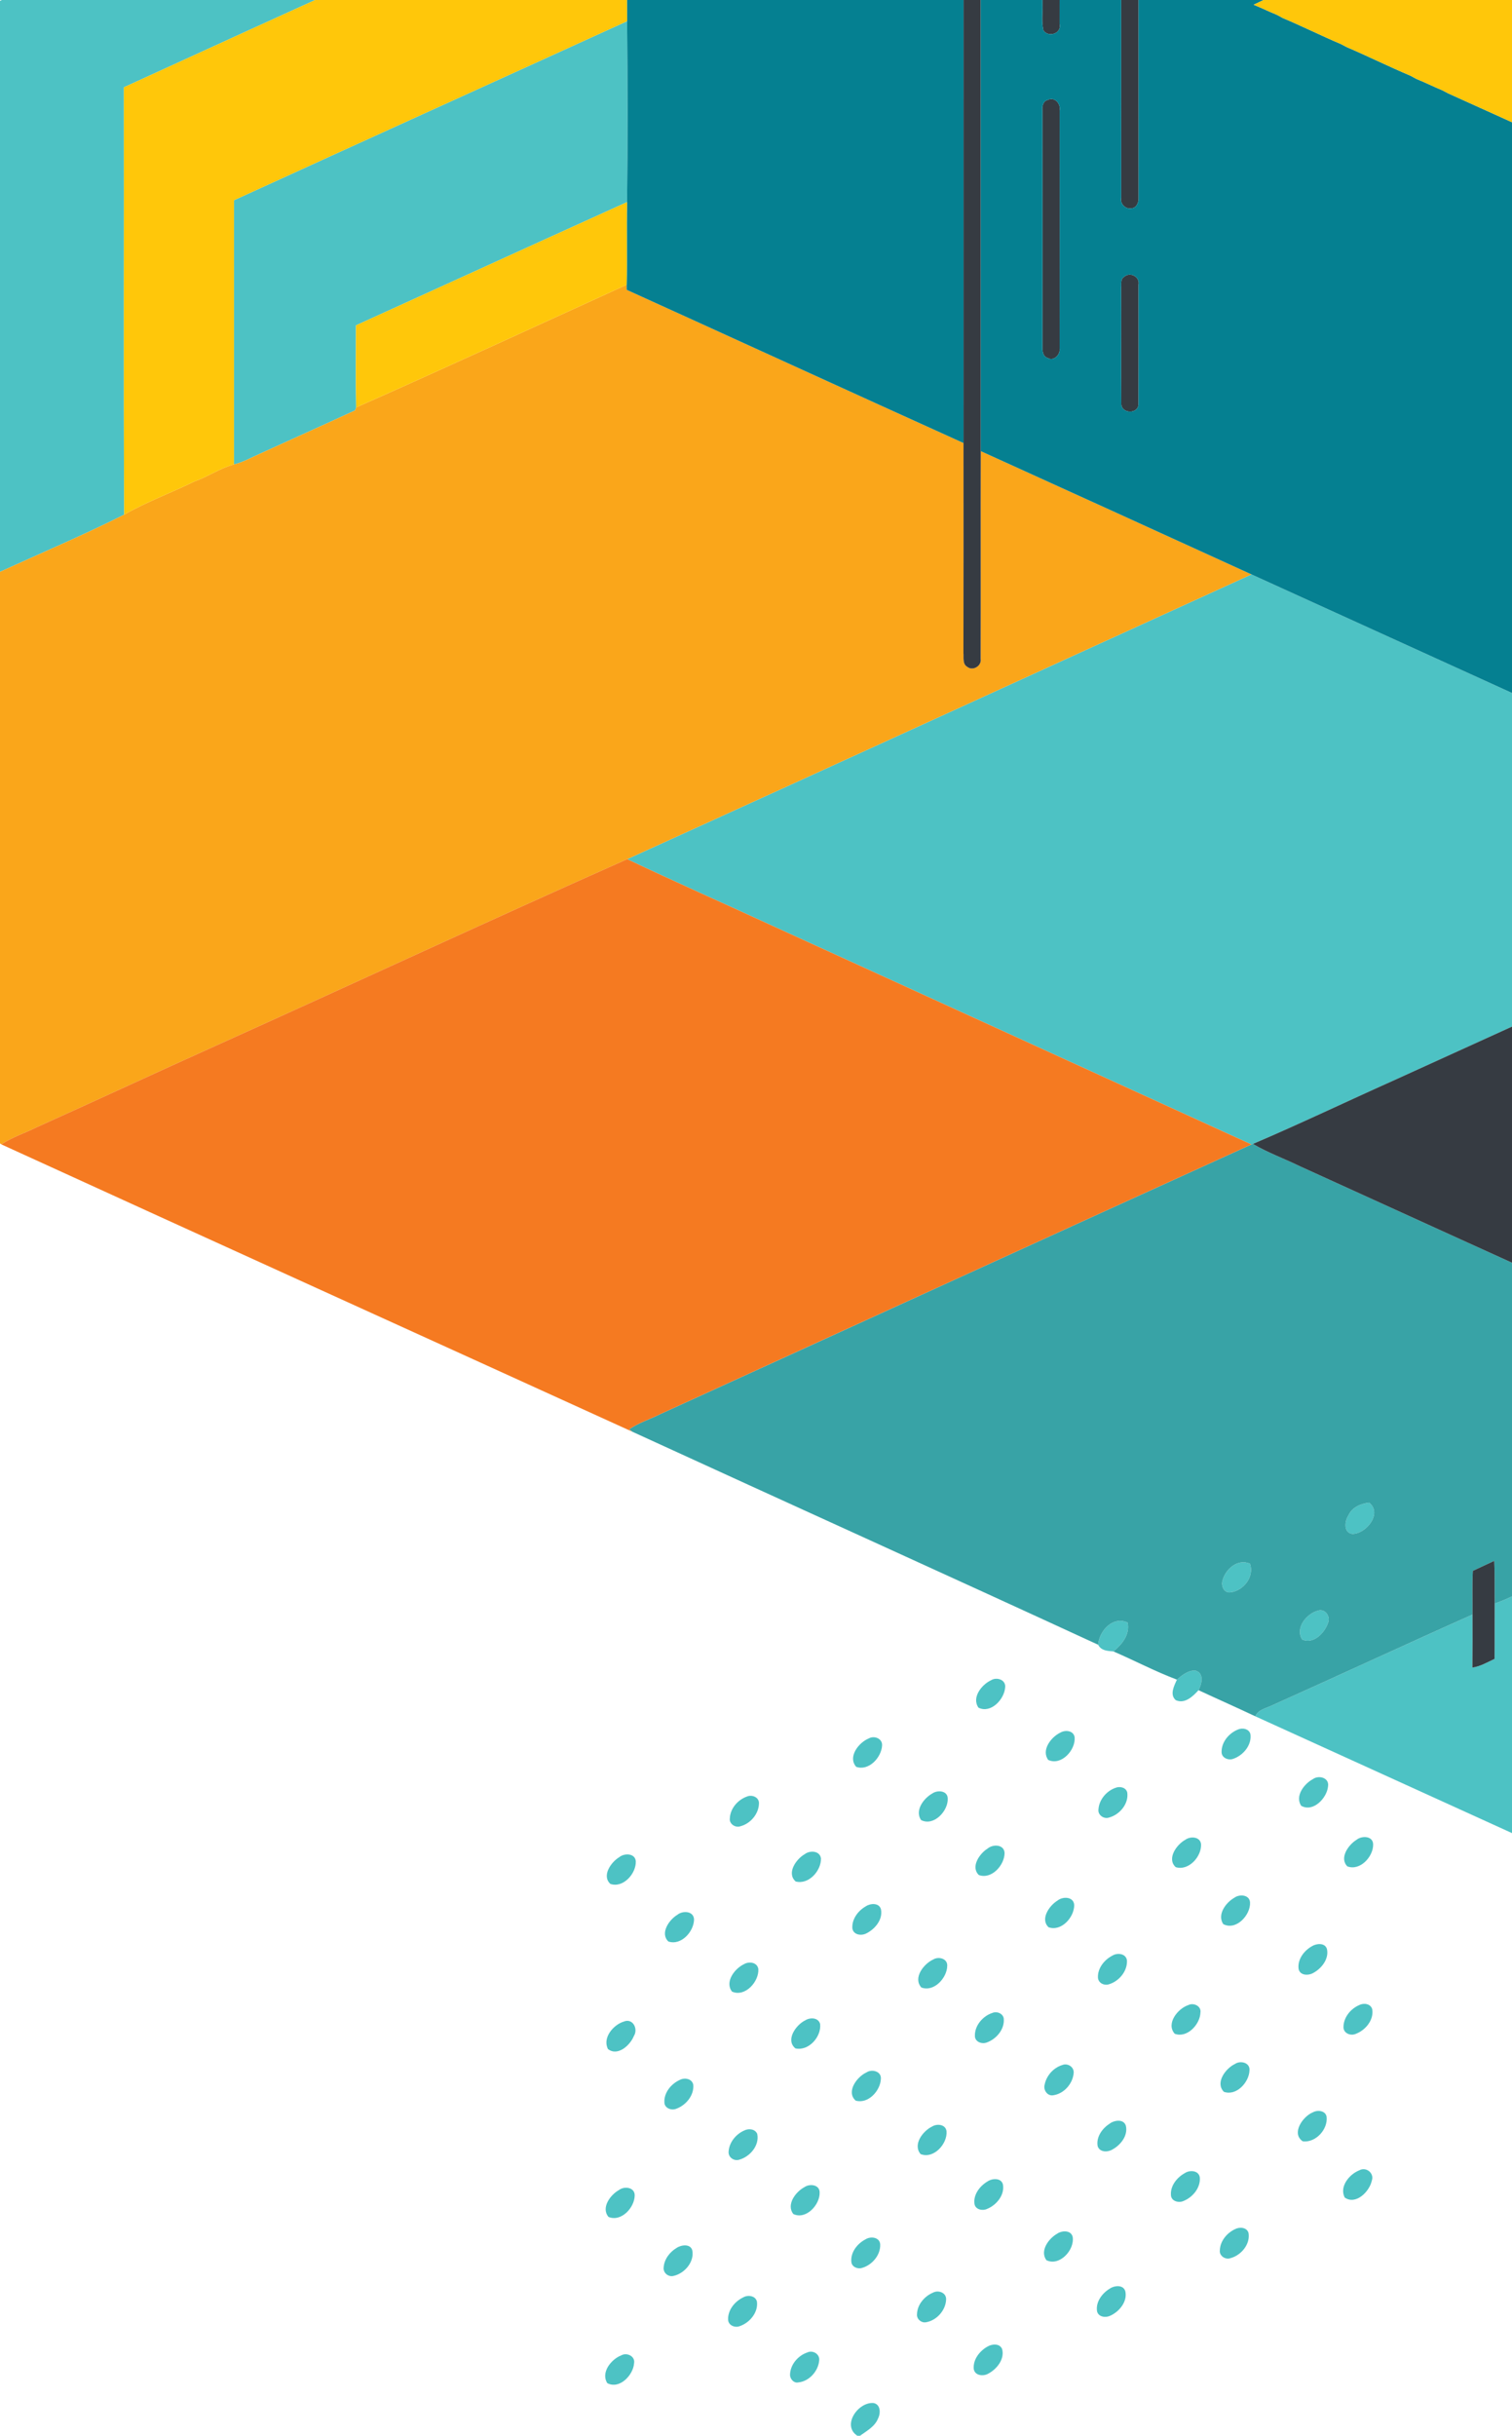 <svg width="264" height="425" viewBox="0 0 264 425" fill="none" xmlns="http://www.w3.org/2000/svg">
<g clip-path="url(#clip0_2709_6352)">
<path d="M108.689 -49.315C108.891 -49.341 109.292 -49.391 109.494 -49.422C109.596 -41.197 109.601 -32.972 109.494 -24.747C80.205 -11.423 50.881 1.835 21.627 15.234C21.673 40.086 21.561 64.942 21.683 89.794C14.584 93.365 7.231 96.466 0 99.779V0.15C36.206 -16.386 72.473 -32.795 108.689 -49.315Z" fill="#4DC2C4"/>
<path d="M40.858 34.936C63.716 24.481 86.621 14.126 109.494 3.696C109.596 14.217 109.616 24.744 109.489 35.265C93.695 42.403 77.935 49.606 62.156 56.768C62.145 61.543 62.095 66.318 62.186 71.093C62.14 71.22 62.049 71.473 62.009 71.599C56.46 74.164 50.881 76.668 45.317 79.197C43.842 79.844 42.434 80.669 40.853 81.033C40.858 65.666 40.847 50.298 40.858 34.936Z" fill="#4DC2C4"/>
<path d="M218.507 100.224C244.031 111.818 269.54 123.442 295.054 135.056C297.142 135.921 299.098 137.13 301.317 137.651C304.996 144.146 308.64 150.661 312.298 157.171C289.338 167.596 266.383 178.047 243.428 188.477C235.194 192.16 227.056 196.055 218.766 199.595L218.502 199.686C190.602 186.96 162.701 174.233 134.801 161.506C126.379 157.621 117.891 153.883 109.515 149.907C145.873 133.402 182.175 116.775 218.507 100.224Z" fill="#4DC2C4"/>
<path d="M327.657 249.369C327.885 249.364 328.341 249.354 328.569 249.349C330.373 250.72 332.608 251.276 334.589 252.334C369.042 267.939 403.464 283.629 437.942 299.169C401.402 315.78 364.836 332.341 328.26 348.882C325.428 348.022 322.788 346.454 320.031 345.321C286.414 330.04 252.803 314.743 219.181 299.467C219.658 298.329 220.96 298.091 221.963 297.621C233.694 292.37 245.359 286.943 257.1 281.717C257.11 284.798 257.12 287.884 257.08 290.964C258.478 290.762 259.7 290.033 260.956 289.447C260.987 286.224 260.951 283.002 260.976 279.785C263.647 278.915 266.034 277.357 268.724 276.553C268.735 279.659 268.735 282.77 268.719 285.88C269.865 285.445 270.989 284.945 272.064 284.353C272.033 281.156 272.049 277.959 272.054 274.762C274.724 273.877 277.091 272.263 279.807 271.515C279.827 274.626 279.791 277.742 279.827 280.863C280.896 280.407 281.96 279.937 283.024 279.472C283.197 276.219 283.045 272.961 283.116 269.709C285.735 268.844 288.117 267.417 290.681 266.411C300.978 261.671 311.31 257.023 321.622 252.323C323.588 251.241 325.813 250.679 327.657 249.369ZM316.241 277.959C316.869 280.089 318.343 281.874 319.316 283.872C322.215 289.087 325.215 294.247 328.042 299.498C328.797 298.754 329.188 297.752 329.715 296.862C332.755 291.455 335.795 286.047 338.836 280.64C339.282 279.775 339.981 278.976 339.986 277.959C332.071 278.02 324.151 278.02 316.241 277.959Z" fill="#4DC2C4"/>
<path d="M235.437 264.418C236.071 262.981 237.586 262.364 239.05 262.182C241.442 264.054 238.513 267.665 236.111 267.64C234.556 267.433 234.763 265.389 235.437 264.418Z" fill="#4DC2C4"/>
<path d="M213.45 275.789C213.957 273.791 216.121 271.879 218.264 272.845C219.034 275.122 217.139 277.534 214.874 277.833C213.724 278.015 213.166 276.73 213.45 275.789Z" fill="#4DC2C4"/>
<path d="M230.198 281.004C231.429 280.675 232.377 282.132 231.86 283.215C231.267 284.94 229.326 286.938 227.375 286.078C226.048 284.08 228.166 281.49 230.198 281.004Z" fill="#4DC2C4"/>
<path d="M191.737 286.978C191.924 284.565 194.316 281.905 196.885 283.114C197.331 285.193 195.917 286.917 194.407 288.147C193.363 288.056 192.269 288.03 191.737 286.978Z" fill="#4DC2C4"/>
<path d="M205.489 293.068C206.407 292.284 207.445 291.419 208.738 291.49C210.298 291.95 209.847 293.822 209.265 294.91C208.297 295.982 206.853 297.373 205.287 296.645C204.182 295.668 205.018 294.141 205.489 293.068Z" fill="#4DC2C4"/>
<path d="M173.003 293.195C174.011 292.532 175.704 293.084 175.496 294.475C175.329 296.533 172.993 299.027 170.854 297.965C169.608 296.225 171.376 293.959 173.003 293.195Z" fill="#4DC2C4"/>
<path d="M216.085 301.799C216.876 301.415 218.067 301.607 218.325 302.568C218.599 304.475 217.073 306.286 215.33 306.883C214.443 307.217 213.242 306.691 213.293 305.644C213.288 303.949 214.565 302.431 216.085 301.799Z" fill="#4DC2C4"/>
<path d="M185.144 302.31C185.996 301.804 187.45 301.936 187.632 303.114C187.84 305.35 185.296 308.147 183.021 307.075C181.769 305.35 183.528 303.079 185.144 302.31Z" fill="#4DC2C4"/>
<path d="M151.69 303.327C152.653 302.775 154.122 303.357 154.011 304.586C153.884 306.67 151.69 309.053 149.496 308.284C147.965 306.554 149.937 304.035 151.69 303.327Z" fill="#4DC2C4"/>
<path d="M229.23 310.429C230.253 309.68 232.128 310.176 231.88 311.683C231.698 313.727 229.286 316.271 227.188 315.077C226.068 313.368 227.699 311.253 229.23 310.429Z" fill="#4DC2C4"/>
<path d="M194.813 311.931C195.552 311.638 196.622 311.885 196.824 312.766C197.108 314.723 195.502 316.635 193.652 317.126C192.755 317.455 191.661 316.696 191.793 315.72C191.899 314.005 193.211 312.467 194.813 311.931Z" fill="#4DC2C4"/>
<path d="M162.797 312.922C163.674 312.305 165.407 312.401 165.473 313.752C165.62 315.952 163.041 318.724 160.816 317.566C159.681 315.887 161.282 313.757 162.797 312.922Z" fill="#4DC2C4"/>
<path d="M130.422 313.464C131.319 313.079 132.591 313.6 132.515 314.708C132.465 316.514 131.03 318.193 129.292 318.648C128.406 318.977 127.281 318.239 127.433 317.252C127.509 315.537 128.836 314.02 130.422 313.464Z" fill="#4DC2C4"/>
<path d="M206.934 321.026C207.831 320.353 209.564 320.434 209.711 321.785C209.807 323.96 207.527 326.494 205.277 325.781C203.68 324.314 205.434 321.85 206.934 321.026Z" fill="#4DC2C4"/>
<path d="M236.846 321.021C237.748 320.272 239.699 320.292 239.755 321.785C239.82 323.944 237.459 326.499 235.25 325.649C233.8 324.182 235.442 321.881 236.846 321.021Z" fill="#4DC2C4"/>
<path d="M172.451 322.533C173.373 321.749 175.319 321.79 175.4 323.307C175.405 325.437 173.13 327.971 170.91 327.161C169.42 325.73 171.047 323.398 172.451 322.533Z" fill="#4DC2C4"/>
<path d="M140.511 323.52C141.429 322.806 143.187 322.913 143.349 324.293C143.364 326.458 141.185 328.886 138.925 328.284C137.283 326.838 139.011 324.364 140.511 323.52Z" fill="#4DC2C4"/>
<path d="M108.116 324.051C109.013 323.307 110.903 323.327 111.015 324.774C111.075 326.924 108.81 329.478 106.571 328.709C105.02 327.288 106.682 324.911 108.116 324.051Z" fill="#4DC2C4"/>
<path d="M215.502 331.133C216.399 330.46 218.158 330.566 218.259 331.927C218.386 334.147 215.807 336.919 213.577 335.72C212.487 334.046 214.028 331.982 215.502 331.133Z" fill="#4DC2C4"/>
<path d="M184.637 331.623C185.555 330.864 187.47 330.9 187.561 332.397C187.571 334.537 185.301 337.071 183.082 336.272C181.572 334.845 183.219 332.478 184.637 331.623Z" fill="#4DC2C4"/>
<path d="M151.178 332.614C151.989 332.078 153.479 331.972 153.813 333.12C154.188 334.865 152.84 336.53 151.355 337.298C150.479 337.814 149.019 337.658 148.827 336.479C148.705 334.85 149.825 333.388 151.178 332.614Z" fill="#4DC2C4"/>
<path d="M118.241 334.117C119.178 333.328 121.149 333.398 121.18 334.946C121.129 337.061 118.92 339.509 116.7 338.76C115.2 337.324 116.817 334.972 118.241 334.117Z" fill="#4DC2C4"/>
<path d="M229.078 339.575C229.868 339.084 231.348 338.942 231.687 340.065C232.078 341.8 230.75 343.47 229.286 344.254C228.444 344.734 226.975 344.714 226.742 343.551C226.509 341.891 227.694 340.344 229.078 339.575Z" fill="#4DC2C4"/>
<path d="M194.25 341.209C195.117 340.677 196.601 340.854 196.769 342.048C196.875 343.96 195.345 345.751 193.541 346.247C192.715 346.469 191.777 345.968 191.706 345.088C191.615 343.429 192.826 341.927 194.25 341.209Z" fill="#4DC2C4"/>
<path d="M162.919 341.912C163.851 341.31 165.493 341.725 165.387 343.045C165.336 345.139 163.066 347.618 160.872 346.783C159.377 345.119 161.262 342.676 162.919 341.912Z" fill="#4DC2C4"/>
<path d="M129.88 342.726C130.762 342.19 132.221 342.362 132.409 343.561C132.546 345.776 130.078 348.518 127.808 347.496C126.505 345.802 128.269 343.495 129.88 342.726Z" fill="#4DC2C4"/>
<path d="M207.481 349.853C208.393 349.383 209.797 350.025 209.599 351.179C209.523 353.243 207.273 355.665 205.109 354.856C203.544 353.096 205.636 350.46 207.481 349.853Z" fill="#4DC2C4"/>
<path d="M237.348 349.843C238.133 349.433 239.359 349.621 239.597 350.597C239.907 352.499 238.351 354.31 236.623 354.912C235.746 355.235 234.586 354.75 234.576 353.723C234.566 352.018 235.817 350.486 237.348 349.843Z" fill="#4DC2C4"/>
<path d="M173.292 351.214C174.057 350.9 175.045 351.28 175.248 352.12C175.486 354.011 173.991 355.787 172.268 356.389C171.417 356.707 170.241 356.267 170.221 355.256C170.155 353.43 171.604 351.755 173.292 351.214Z" fill="#4DC2C4"/>
<path d="M140.633 352.494C141.479 351.978 142.888 352.013 143.197 353.151C143.445 355.382 141.201 357.916 138.885 357.41C137.076 355.943 139.001 353.268 140.633 352.494Z" fill="#4DC2C4"/>
<path d="M108.927 352.726C110.493 352.084 111.471 354.026 110.675 355.25C110.032 356.864 107.832 358.862 106.15 357.517C105.157 355.574 107.067 353.293 108.927 352.726Z" fill="#4DC2C4"/>
<path d="M215.619 360.132C216.562 359.474 218.295 359.874 218.163 361.25C218.102 363.329 215.867 365.772 213.688 364.983C212.128 363.395 213.997 360.896 215.619 360.132Z" fill="#4DC2C4"/>
<path d="M185.458 360.319C186.421 359.904 187.612 360.683 187.46 361.766C187.283 363.592 185.773 365.307 183.933 365.58C182.91 365.797 182.129 364.679 182.393 363.759C182.697 362.186 183.918 360.79 185.458 360.319Z" fill="#4DC2C4"/>
<path d="M151.274 361.609C152.232 360.957 153.95 361.402 153.798 362.772C153.697 364.821 151.578 367.148 149.405 366.521C147.677 364.998 149.617 362.363 151.274 361.609Z" fill="#4DC2C4"/>
<path d="M118.656 362.929C119.512 362.454 120.86 362.676 121.053 363.784C121.19 365.625 119.761 367.33 118.078 367.942C117.237 368.286 116.026 367.851 116.006 366.834C115.91 365.14 117.176 363.607 118.656 362.929Z" fill="#4DC2C4"/>
<path d="M229.22 368.569C230.03 368.114 231.429 368.235 231.627 369.333C231.89 371.528 229.731 373.906 227.471 373.627C225.394 372.246 227.482 369.272 229.22 368.569Z" fill="#4DC2C4"/>
<path d="M193.754 370.537C194.554 369.935 196.171 369.682 196.571 370.876C197.007 372.601 195.659 374.3 194.189 375.074C193.353 375.565 191.96 375.535 191.646 374.437C191.382 372.844 192.472 371.356 193.754 370.537Z" fill="#4DC2C4"/>
<path d="M162.767 371.033C163.623 370.502 165.123 370.668 165.265 371.862C165.458 374.073 163 376.764 160.735 375.848C159.331 374.179 161.14 371.807 162.767 371.033Z" fill="#4DC2C4"/>
<path d="M129.971 371.726C130.737 371.341 131.846 371.463 132.216 372.333C132.637 374.326 130.965 376.293 129.11 376.819C128.183 377.143 127.139 376.43 127.215 375.433C127.311 373.8 128.502 372.358 129.971 371.726Z" fill="#4DC2C4"/>
<path d="M237.332 378.686C238.533 378.008 240.003 379.187 239.516 380.507C239.111 382.409 236.719 384.791 234.789 383.431C233.816 381.529 235.594 379.369 237.332 378.686Z" fill="#4DC2C4"/>
<path d="M206.898 379.156C207.765 378.58 209.356 378.701 209.493 379.961C209.624 381.721 208.287 383.34 206.721 384.002C205.869 384.442 204.476 384.103 204.451 382.991C204.329 381.357 205.53 379.895 206.898 379.156Z" fill="#4DC2C4"/>
<path d="M172.415 380.628C173.231 380.067 174.807 379.956 175.116 381.149C175.45 382.996 173.986 384.756 172.339 385.419C171.544 385.798 170.292 385.53 170.145 384.538C169.922 382.915 171.087 381.417 172.415 380.628Z" fill="#4DC2C4"/>
<path d="M140.461 381.615C141.353 380.987 143.091 381.154 143.111 382.515C143.207 384.685 140.714 387.381 138.5 386.299C137.253 384.65 138.92 382.429 140.461 381.615Z" fill="#4DC2C4"/>
<path d="M108.06 382.131C108.988 381.412 110.802 381.61 110.822 383.031C110.817 385.186 108.466 387.74 106.246 386.815C104.903 385.216 106.56 382.97 108.06 382.131Z" fill="#4DC2C4"/>
<path d="M215.619 388.959C216.404 388.534 217.697 388.595 217.996 389.607C218.34 391.575 216.698 393.522 214.849 394.008C213.962 394.336 212.857 393.603 212.989 392.627C213.045 391.028 214.21 389.622 215.619 388.959Z" fill="#4DC2C4"/>
<path d="M184.597 389.733C185.428 389.162 187.014 389.091 187.293 390.31C187.658 392.596 184.992 395.474 182.707 394.367C181.501 392.728 183.107 390.573 184.597 389.733Z" fill="#4DC2C4"/>
<path d="M151.107 390.735C151.989 390.153 153.605 390.325 153.686 391.61C153.762 393.471 152.273 395.211 150.519 395.712C149.744 395.975 148.72 395.53 148.65 394.665C148.477 393.001 149.693 391.468 151.107 390.735Z" fill="#4DC2C4"/>
<path d="M118.134 392.227C118.925 391.681 120.582 391.443 120.881 392.677C121.251 394.67 119.538 396.663 117.638 397.098C116.741 397.366 115.778 396.597 115.874 395.667C115.955 394.225 116.923 392.945 118.134 392.227Z" fill="#4DC2C4"/>
<path d="M193.728 399.354C194.544 398.778 196.125 398.58 196.485 399.789C196.88 401.575 195.456 403.31 193.9 404.033C193.085 404.448 191.793 404.311 191.549 403.285C191.286 401.671 192.411 400.159 193.728 399.354Z" fill="#4DC2C4"/>
<path d="M162.914 400.022C163.851 399.516 165.26 400.037 165.194 401.236C165.118 403.118 163.547 404.883 161.683 405.192C160.857 405.348 160.01 404.61 160.112 403.775C160.157 402.111 161.419 400.644 162.914 400.022Z" fill="#4DC2C4"/>
<path d="M129.794 400.841C130.635 400.356 132.029 400.583 132.176 401.701C132.348 403.538 130.899 405.257 129.221 405.849C128.38 406.219 127.189 405.773 127.129 404.772C127.048 403.067 128.309 401.534 129.794 400.841Z" fill="#4DC2C4"/>
<path d="M172.405 409.446C173.185 408.965 174.564 408.839 174.974 409.876C175.44 411.616 174.082 413.326 172.618 414.125C171.751 414.661 170.262 414.56 170.023 413.386C169.856 411.727 171.022 410.22 172.405 409.446Z" fill="#4DC2C4"/>
<path d="M140.967 410.462C141.91 410.012 143.167 410.736 143.035 411.843C142.888 413.72 141.271 415.526 139.366 415.693C138.616 415.855 137.968 415.106 137.942 414.423C137.937 412.637 139.31 411.014 140.967 410.462Z" fill="#4DC2C4"/>
<path d="M108.481 410.968C109.459 410.412 110.949 411.13 110.711 412.359C110.564 414.423 108.157 416.957 106.033 415.814C104.863 413.958 106.717 411.646 108.481 410.968Z" fill="#4DC2C4"/>
<path d="M149.693 425C146.922 423.189 149.845 419.057 152.516 419.289C153.747 419.497 153.788 421.039 153.327 421.945C152.779 423.386 151.35 424.135 150.17 425H149.693Z" fill="#4DC2C4"/>
<path d="M218.502 199.686L218.766 199.595C221.375 201.138 224.254 202.165 226.975 203.495C242.395 210.511 257.814 217.527 273.244 224.528C291.365 232.839 309.587 240.942 327.657 249.369C325.813 250.679 323.588 251.241 321.622 252.323C311.31 257.023 300.978 261.671 290.681 266.411C288.117 267.417 285.735 268.844 283.116 269.709C283.095 267.225 283.095 264.747 283.105 262.268C282.021 262.764 280.942 263.265 279.862 263.77C279.756 266.35 279.847 268.93 279.807 271.515C277.091 272.263 274.724 273.877 272.054 274.762C272.038 272.273 272.064 269.79 272.028 267.306C270.929 267.802 269.829 268.313 268.745 268.839C268.704 271.408 268.745 273.978 268.724 276.553C266.034 277.357 263.647 278.915 260.977 279.785C260.946 277.301 261.012 274.823 260.9 272.344C259.654 272.916 258.407 273.503 257.166 274.084C257.029 276.624 257.13 279.173 257.1 281.717C245.359 286.943 233.694 292.37 221.963 297.621C220.96 298.091 219.658 298.329 219.181 299.467C215.893 297.914 212.563 296.447 209.265 294.909C209.847 293.822 210.298 291.95 208.738 291.49C207.445 291.419 206.407 292.284 205.489 293.068C201.704 291.642 198.117 289.745 194.407 288.146C195.917 286.917 197.331 285.192 196.885 283.113C194.316 281.905 191.924 284.565 191.737 286.978C164.667 274.499 137.491 262.233 110.391 249.804L109.864 249.384C111.531 248.226 113.508 247.639 115.307 246.724C149.709 231.053 184.08 215.311 218.502 199.686ZM235.437 264.418C234.763 265.389 234.556 267.433 236.111 267.64C238.513 267.665 241.442 264.054 239.05 262.182C237.586 262.364 236.071 262.981 235.437 264.418ZM213.45 275.789C213.166 276.73 213.724 278.015 214.874 277.833C217.139 277.534 219.034 275.121 218.264 272.845C216.121 271.879 213.957 273.791 213.45 275.789ZM230.198 281.004C228.166 281.49 226.048 284.08 227.375 286.078C229.326 286.938 231.267 284.939 231.86 283.215C232.377 282.132 231.429 280.675 230.198 281.004Z" fill="#38A3A6"/>
<path d="M62.186 71.093C77.991 64.097 93.684 56.849 109.418 49.686C109.418 49.904 109.423 50.349 109.429 50.572C129.034 59.469 148.609 68.433 168.23 77.305C168.235 89.511 168.245 101.721 168.219 113.927C168.29 114.731 168.027 115.865 168.883 116.35C169.851 117.144 171.432 116.188 171.229 114.969C171.265 102.885 171.214 90.8 171.25 78.721C187.014 85.864 202.763 93.041 218.507 100.224C182.175 116.775 145.873 133.402 109.515 149.907C85.49 160.58 61.649 171.658 37.681 182.458C27.237 187.152 16.854 191.987 6.415 196.682C4.363 197.703 2.154 198.401 0.228 199.671L0 199.494V99.779C7.231 96.466 14.584 93.365 21.683 89.794C25.605 87.558 29.877 85.995 33.931 84.012C36.312 83.183 38.405 81.675 40.853 81.033C42.434 80.669 43.842 79.844 45.317 79.197C50.881 76.667 56.46 74.164 62.009 71.599C62.049 71.472 62.14 71.22 62.186 71.093Z" fill="#FAA61A"/>
<path d="M182.053 -243.687C182.002 -244.866 183.543 -245.437 184.43 -244.785C185.149 -244.324 184.962 -243.424 185.028 -242.701C185.012 -233.115 185.023 -223.535 185.018 -213.949C185.033 -180.726 184.982 -147.498 185.043 -114.274C184.987 -74.804 185.063 -35.329 185.007 4.136C185.448 5.811 183.122 6.625 182.195 5.335C181.815 3.797 182.084 2.189 182.023 0.626C182.008 -38.157 182.033 -76.939 182.008 -115.721C182.023 -148.944 182.008 -182.167 182.013 -215.391C182.048 -224.824 181.962 -234.258 182.053 -243.687Z" fill="#363B42"/>
<path d="M168.24 -216.407C168.113 -217.343 168.696 -218.41 169.755 -218.324C170.789 -218.395 171.351 -217.343 171.234 -216.433C171.285 -184.459 171.164 -152.485 171.295 -120.511C171.184 -54.1 171.26 12.31 171.25 78.721C171.214 90.801 171.265 102.885 171.229 114.97C171.432 116.189 169.851 117.145 168.883 116.35C168.027 115.865 168.29 114.732 168.219 113.927C168.245 101.722 168.235 89.511 168.23 77.305C168.24 10.834 168.24 -55.638 168.219 -122.11C168.255 -153.542 168.219 -184.975 168.24 -216.407Z" fill="#363B42"/>
<path d="M196.667 -108.058C197.655 -108.554 198.943 -107.764 198.78 -106.616C198.831 -59.584 198.78 -12.551 198.801 34.481C198.856 35.25 198.481 36.267 197.6 36.348C196.53 36.565 195.537 35.584 195.765 34.522C195.755 -12.374 195.76 -59.27 195.76 -106.161C195.715 -106.894 195.872 -107.79 196.667 -108.058Z" fill="#363B42"/>
<path d="M182.95 17.435C184.126 16.817 185.276 18.133 185.017 19.281C185.033 33.11 185.033 46.945 185.012 60.774C185.2 61.857 183.989 63.096 182.93 62.459C181.992 62.176 181.997 61.093 182.013 60.314C182.028 46.651 182.023 32.984 182.008 19.321C181.932 18.563 182.094 17.652 182.95 17.435Z" fill="#363B42"/>
<path d="M196.262 48.316C197.291 47.35 199.1 48.285 198.79 49.717C198.806 56.617 198.801 63.521 198.785 70.421C198.851 72.348 195.699 72.247 195.78 70.375C195.72 63.648 195.796 56.92 195.75 50.193C195.821 49.565 195.598 48.7 196.262 48.316Z" fill="#363B42"/>
<path d="M243.428 188.477C266.383 178.047 289.338 167.596 312.298 157.171C317.614 166.544 322.793 175.998 328.194 185.326C333.49 175.963 338.739 166.57 344.014 157.196C375.173 171.289 406.276 185.508 437.43 199.611C434.846 201.179 431.963 202.195 429.247 203.516C413.69 210.582 398.138 217.659 382.577 224.71C364.588 232.96 346.492 240.983 328.569 249.349C328.341 249.354 327.885 249.364 327.657 249.369C309.587 240.942 291.365 232.839 273.244 224.528C257.814 217.527 242.395 210.511 226.975 203.495C224.254 202.165 221.375 201.138 218.766 199.595C227.056 196.055 235.194 192.16 243.428 188.477Z" fill="#363B42"/>
<path d="M257.166 274.085C258.407 273.503 259.654 272.916 260.9 272.344C261.012 274.823 260.946 277.302 260.976 279.785C260.951 283.002 260.987 286.225 260.956 289.447C259.7 290.034 258.478 290.762 257.08 290.964C257.12 287.884 257.11 284.798 257.1 281.718C257.13 279.173 257.029 276.624 257.166 274.085Z" fill="#363B42"/>
<path d="M37.681 182.458C61.649 171.658 85.491 160.58 109.515 149.907C117.891 153.883 126.379 157.621 134.801 161.506C162.701 174.233 190.602 186.96 218.502 199.686C184.08 215.312 149.709 231.053 115.307 246.724C113.508 247.639 111.531 248.226 109.864 249.385L110.391 249.804C73.674 233.082 36.92 216.44 0.228 199.671C2.154 198.402 4.363 197.703 6.415 196.682C16.854 191.988 27.237 187.152 37.681 182.458Z" fill="#F57A21"/>
<path d="M2.204 -99.858C37.98 -116.187 73.775 -132.459 109.545 -148.788C119.447 -144.594 129.105 -139.844 138.935 -135.489C138.935 -134.457 140.091 -134.351 140.861 -134.579C150.002 -130.466 159.048 -126.152 168.219 -122.11C168.24 -55.638 168.24 10.833 168.23 77.305C148.609 68.433 129.034 59.469 109.428 50.572C109.423 50.349 109.418 49.904 109.418 49.687C109.52 44.881 109.388 40.071 109.489 35.265C109.616 24.744 109.596 14.217 109.494 3.696C109.423 -5.783 109.429 -15.268 109.494 -24.747C109.601 -32.972 109.596 -41.197 109.494 -49.422C109.292 -49.391 108.891 -49.341 108.689 -49.315C72.447 -65.785 36.221 -82.306 0 -98.831V-99.089C0.796 -99.003 1.485 -99.605 2.204 -99.858ZM62.966 -81.835C62.936 -80.176 64.552 -82.513 62.966 -81.835V-81.835Z" fill="#058091"/>
<path d="M171.295 -120.511C174.949 -119.105 178.44 -117.32 182.008 -115.721C182.033 -76.939 182.008 -38.157 182.023 0.626C182.084 2.189 181.815 3.797 182.195 5.335C183.122 6.625 185.448 5.81 185.007 4.136C185.063 -35.329 184.987 -74.804 185.043 -114.275C196.308 -109.312 207.415 -104.006 218.649 -98.983C219.729 -98.508 220.808 -98.022 221.887 -97.542C222.151 -97.405 222.683 -97.122 222.951 -96.98C226.701 -95.427 230.334 -93.611 234.059 -91.998C234.322 -91.856 234.855 -91.568 235.118 -91.426C236.658 -90.844 238.128 -90.106 239.638 -89.453L239.785 -89.064C240.013 -89.018 240.469 -88.932 240.697 -88.887C242.238 -88.3 243.717 -87.572 245.217 -86.894L245.374 -86.499C245.602 -86.464 246.058 -86.388 246.281 -86.347C273.579 -74.101 300.709 -61.45 328.027 -49.25L328.088 -49.224C323.188 -46.574 317.963 -44.545 312.937 -42.138C291.34 -32.294 269.738 -22.456 248.141 -12.612C238.407 -8.1 228.551 -3.841 218.892 0.828C219.202 0.96 219.81 1.212 220.114 1.344C220.144 1.354 220.205 1.384 220.235 1.395C221.132 1.804 222.044 2.224 222.972 2.598C223.225 2.735 223.732 3.013 223.985 3.15C227.395 4.576 230.699 6.24 234.105 7.677C234.368 7.814 234.89 8.087 235.148 8.223C238.888 9.822 242.531 11.633 246.281 13.216C246.54 13.357 247.052 13.631 247.31 13.772C248.83 14.389 250.3 15.123 251.82 15.75C252.083 15.887 252.605 16.16 252.864 16.296C278.023 27.637 303.066 39.231 328.245 50.526C328.118 77.244 328.149 103.973 328.22 130.696C317.963 130.686 307.712 130.701 297.456 130.686C298.682 133.043 300.045 135.319 301.317 137.651C299.098 137.13 297.142 135.921 295.054 135.056C269.54 123.442 244.031 111.818 218.507 100.224C202.763 93.041 187.014 85.864 171.25 78.721C171.26 12.31 171.184 -54.1 171.295 -120.511ZM196.667 -108.058C195.872 -107.79 195.715 -106.894 195.76 -106.161C195.76 -59.27 195.755 -12.374 195.765 34.522C195.537 35.584 196.53 36.565 197.6 36.348C198.481 36.267 198.856 35.25 198.801 34.481C198.78 -12.551 198.831 -59.584 198.78 -106.616C198.943 -107.764 197.655 -108.554 196.667 -108.058ZM180.964 -59.467C180.092 -58.001 182.611 -59.25 180.964 -59.467V-59.467ZM182.95 17.434C182.094 17.652 181.932 18.562 182.008 19.321C182.023 32.984 182.028 46.651 182.013 60.314C181.997 61.093 181.992 62.175 182.93 62.459C183.989 63.096 185.2 61.857 185.012 60.774C185.033 46.945 185.033 33.11 185.018 19.281C185.276 18.133 184.126 16.817 182.95 17.434ZM196.262 48.316C195.598 48.7 195.821 49.565 195.75 50.192C195.796 56.92 195.72 63.648 195.78 70.375C195.699 72.247 198.851 72.348 198.785 70.421C198.801 63.521 198.806 56.616 198.79 49.717C199.1 48.285 197.291 47.349 196.262 48.316Z" fill="#058091"/>
<path d="M312.937 -42.138C317.963 -44.545 323.188 -46.574 328.088 -49.224C364.578 -32.658 401.057 -16.057 437.506 0.61C401.158 17.409 364.608 33.763 328.245 50.526C303.066 39.231 278.023 27.637 252.864 16.296C252.605 16.16 252.083 15.887 251.82 15.75C250.3 15.123 248.83 14.389 247.31 13.772C247.051 13.631 246.54 13.357 246.281 13.216C242.531 11.633 238.888 9.822 235.148 8.223C234.89 8.087 234.368 7.813 234.105 7.677C230.699 6.24 227.395 4.576 223.985 3.15C223.732 3.013 223.225 2.735 222.972 2.598C222.044 2.224 221.132 1.804 220.235 1.394C220.205 1.384 220.144 1.354 220.114 1.344C219.81 1.212 219.202 0.959 218.892 0.828C228.551 -3.841 238.407 -8.1 248.141 -12.612C269.738 -22.456 291.34 -32.294 312.937 -42.138Z" fill="#FFC70A"/>
<path d="M21.627 15.234C50.881 1.834 80.205 -11.423 109.494 -24.747C109.428 -15.268 109.423 -5.783 109.494 3.696C86.621 14.126 63.716 24.481 40.858 34.936C40.847 50.298 40.858 65.666 40.853 81.033C38.405 81.675 36.312 83.183 33.931 84.012C29.877 85.995 25.605 87.558 21.683 89.794C21.561 64.942 21.673 40.086 21.627 15.234Z" fill="#FFC70A"/>
<path d="M62.156 56.768C77.935 49.605 93.695 42.403 109.489 35.265C109.388 40.071 109.52 44.881 109.418 49.687C93.684 56.849 77.991 64.098 62.186 71.093C62.095 66.318 62.145 61.543 62.156 56.768Z" fill="#FFC70A"/>
</g>
<defs>
<clipPath id="clip0_2709_6352">
<rect width="527" height="737" fill="white" transform="translate(0 -312)"/>
</clipPath>
</defs>
</svg>
